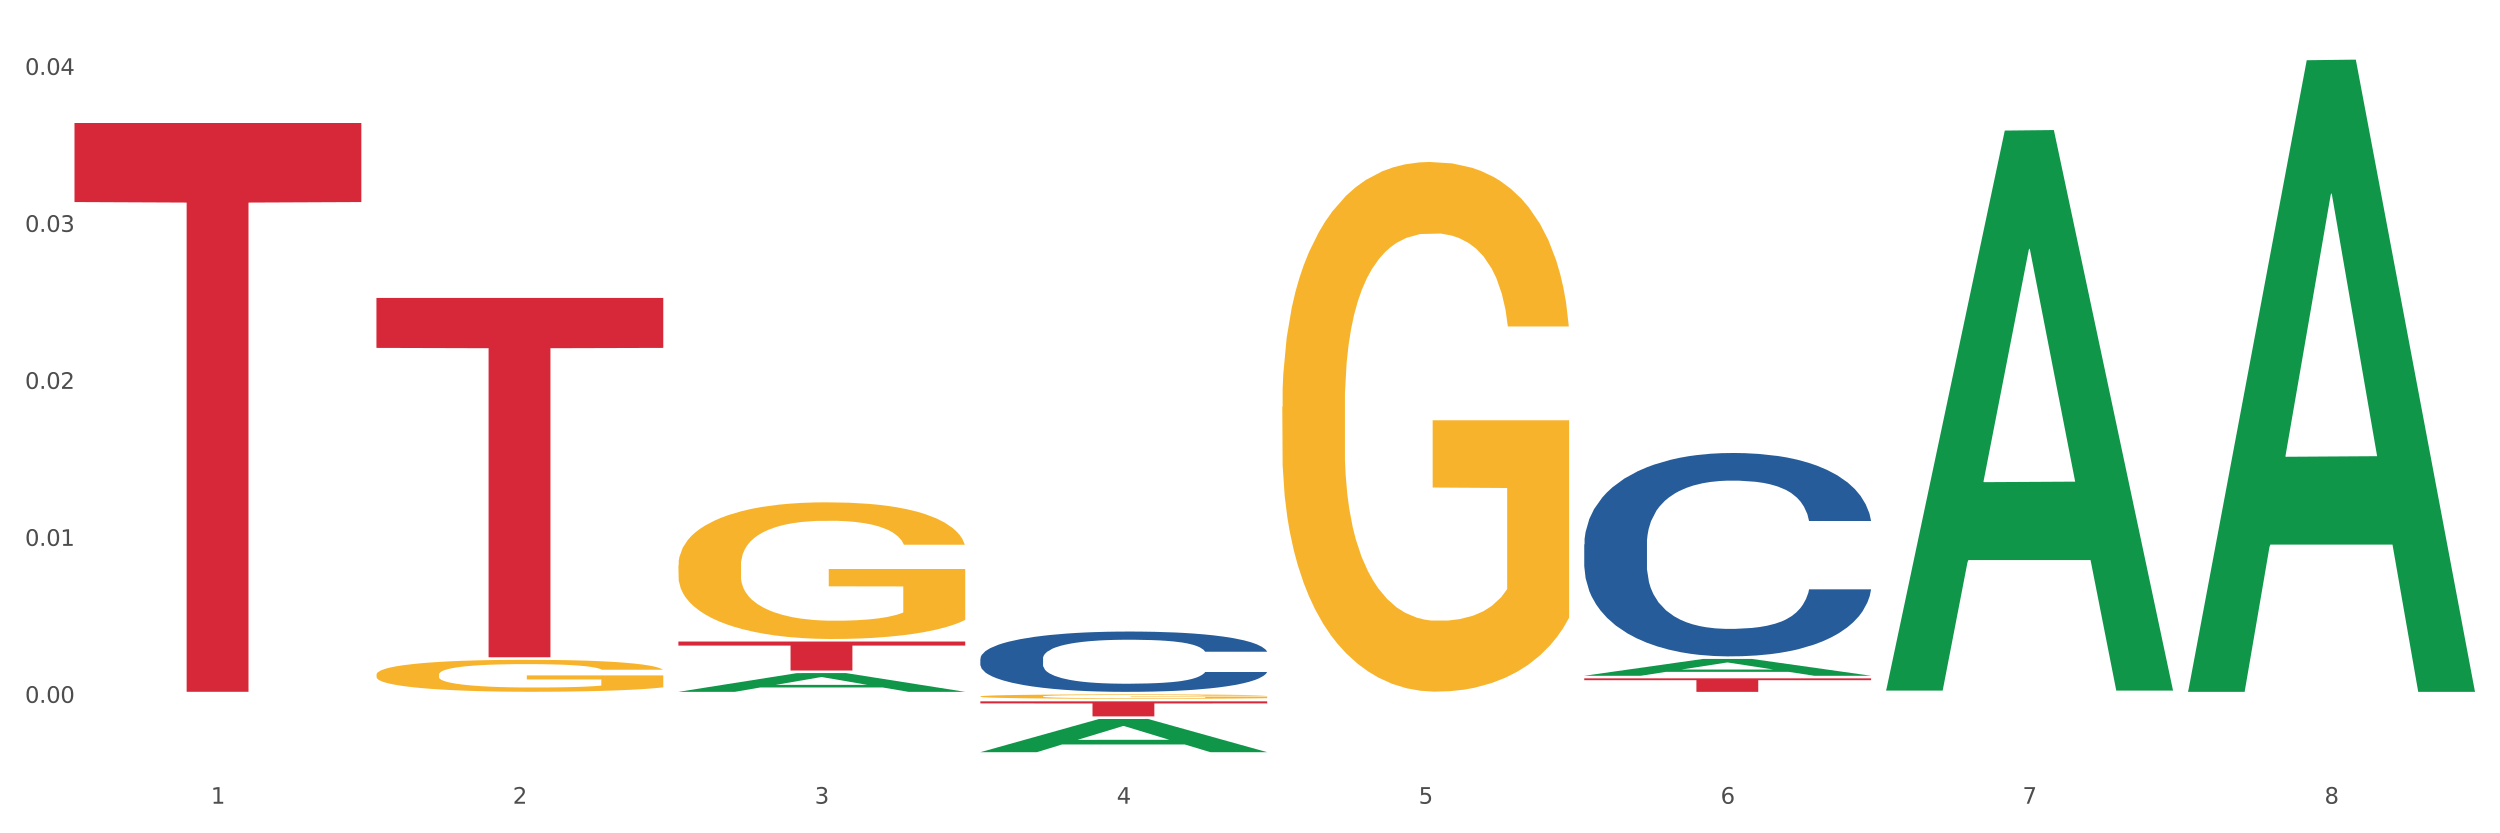 <?xml version="1.0" encoding="utf-8" standalone="no"?>
<!DOCTYPE svg PUBLIC "-//W3C//DTD SVG 1.1//EN"
  "http://www.w3.org/Graphics/SVG/1.1/DTD/svg11.dtd">
<svg xmlns:xlink="http://www.w3.org/1999/xlink" width="1080pt" height="360pt" viewBox="0 0 1080 360" xmlns="http://www.w3.org/2000/svg" version="1.1">
 <rect x="0" y="0" width="1080" height="360" fill="#333333" stroke="none"/>
 <defs>
  <style type="text/css">*{stroke-linejoin: round; stroke-linecap: butt}</style>
 </defs>
 <g id="figure_1">
  <g id="patch_1">
   <path d="M 0 360 
L 1080 360 
L 1080 0 
L 0 0 
z
" style="fill: #ffffff; stroke: #ffffff; stroke-linejoin: miter"/>
  </g>
  <g id="axes_1">
   <g id="matplotlib.axis_1">
    <g id="xtick_1">
     <g id="text_1">
      <!-- 1 -->
      <g style="fill: #4d4d4d" transform="translate(91.082 347.204) scale(0.096 -0.096)">
       <defs>
        <path id="DejaVuSans-31" d="M 794 531 
L 1825 531 
L 1825 4091 
L 703 3866 
L 703 4441 
L 1819 4666 
L 2450 4666 
L 2450 531 
L 3481 531 
L 3481 0 
L 794 0 
L 794 531 
z
" transform="scale(0.016)"/>
       </defs>
       <use xlink:href="#DejaVuSans-31"/>
      </g>
     </g>
    </g>
    <g id="xtick_2">
     <g id="text_2">
      <!-- 2 -->
      <g style="fill: #4d4d4d" transform="translate(221.525 347.204) scale(0.096 -0.096)">
       <defs>
        <path id="DejaVuSans-32" d="M 1228 531 
L 3431 531 
L 3431 0 
L 469 0 
L 469 531 
Q 828 903 1448 1529 
Q 2069 2156 2228 2338 
Q 2531 2678 2651 2914 
Q 2772 3150 2772 3378 
Q 2772 3750 2511 3984 
Q 2250 4219 1831 4219 
Q 1534 4219 1204 4116 
Q 875 4013 500 3803 
L 500 4441 
Q 881 4594 1212 4672 
Q 1544 4750 1819 4750 
Q 2544 4750 2975 4387 
Q 3406 4025 3406 3419 
Q 3406 3131 3298 2873 
Q 3191 2616 2906 2266 
Q 2828 2175 2409 1742 
Q 1991 1309 1228 531 
z
" transform="scale(0.016)"/>
       </defs>
       <use xlink:href="#DejaVuSans-32"/>
      </g>
     </g>
    </g>
    <g id="xtick_3">
     <g id="text_3">
      <!-- 3 -->
      <g style="fill: #4d4d4d" transform="translate(351.968 347.204) scale(0.096 -0.096)">
       <defs>
        <path id="DejaVuSans-33" d="M 2597 2516 
Q 3050 2419 3304 2112 
Q 3559 1806 3559 1356 
Q 3559 666 3084 287 
Q 2609 -91 1734 -91 
Q 1441 -91 1130 -33 
Q 819 25 488 141 
L 488 750 
Q 750 597 1062 519 
Q 1375 441 1716 441 
Q 2309 441 2620 675 
Q 2931 909 2931 1356 
Q 2931 1769 2642 2001 
Q 2353 2234 1838 2234 
L 1294 2234 
L 1294 2753 
L 1863 2753 
Q 2328 2753 2575 2939 
Q 2822 3125 2822 3475 
Q 2822 3834 2567 4026 
Q 2313 4219 1838 4219 
Q 1578 4219 1281 4162 
Q 984 4106 628 3988 
L 628 4550 
Q 988 4650 1302 4700 
Q 1616 4750 1894 4750 
Q 2613 4750 3031 4423 
Q 3450 4097 3450 3541 
Q 3450 3153 3228 2886 
Q 3006 2619 2597 2516 
z
" transform="scale(0.016)"/>
       </defs>
       <use xlink:href="#DejaVuSans-33"/>
      </g>
     </g>
    </g>
    <g id="xtick_4">
     <g id="text_4">
      <!-- 4 -->
      <g style="fill: #4d4d4d" transform="translate(482.412 347.204) scale(0.096 -0.096)">
       <defs>
        <path id="DejaVuSans-34" d="M 2419 4116 
L 825 1625 
L 2419 1625 
L 2419 4116 
z
M 2253 4666 
L 3047 4666 
L 3047 1625 
L 3713 1625 
L 3713 1100 
L 3047 1100 
L 3047 0 
L 2419 0 
L 2419 1100 
L 313 1100 
L 313 1709 
L 2253 4666 
z
" transform="scale(0.016)"/>
       </defs>
       <use xlink:href="#DejaVuSans-34"/>
      </g>
     </g>
    </g>
    <g id="xtick_5">
     <g id="text_5">
      <!-- 5 -->
      <g style="fill: #4d4d4d" transform="translate(612.855 347.204) scale(0.096 -0.096)">
       <defs>
        <path id="DejaVuSans-35" d="M 691 4666 
L 3169 4666 
L 3169 4134 
L 1269 4134 
L 1269 2991 
Q 1406 3038 1543 3061 
Q 1681 3084 1819 3084 
Q 2600 3084 3056 2656 
Q 3513 2228 3513 1497 
Q 3513 744 3044 326 
Q 2575 -91 1722 -91 
Q 1428 -91 1123 -41 
Q 819 9 494 109 
L 494 744 
Q 775 591 1075 516 
Q 1375 441 1709 441 
Q 2250 441 2565 725 
Q 2881 1009 2881 1497 
Q 2881 1984 2565 2268 
Q 2250 2553 1709 2553 
Q 1456 2553 1204 2497 
Q 953 2441 691 2322 
L 691 4666 
z
" transform="scale(0.016)"/>
       </defs>
       <use xlink:href="#DejaVuSans-35"/>
      </g>
     </g>
    </g>
    <g id="xtick_6">
     <g id="text_6">
      <!-- 6 -->
      <g style="fill: #4d4d4d" transform="translate(743.299 347.204) scale(0.096 -0.096)">
       <defs>
        <path id="DejaVuSans-36" d="M 2113 2584 
Q 1688 2584 1439 2293 
Q 1191 2003 1191 1497 
Q 1191 994 1439 701 
Q 1688 409 2113 409 
Q 2538 409 2786 701 
Q 3034 994 3034 1497 
Q 3034 2003 2786 2293 
Q 2538 2584 2113 2584 
z
M 3366 4563 
L 3366 3988 
Q 3128 4100 2886 4159 
Q 2644 4219 2406 4219 
Q 1781 4219 1451 3797 
Q 1122 3375 1075 2522 
Q 1259 2794 1537 2939 
Q 1816 3084 2150 3084 
Q 2853 3084 3261 2657 
Q 3669 2231 3669 1497 
Q 3669 778 3244 343 
Q 2819 -91 2113 -91 
Q 1303 -91 875 529 
Q 447 1150 447 2328 
Q 447 3434 972 4092 
Q 1497 4750 2381 4750 
Q 2619 4750 2861 4703 
Q 3103 4656 3366 4563 
z
" transform="scale(0.016)"/>
       </defs>
       <use xlink:href="#DejaVuSans-36"/>
      </g>
     </g>
    </g>
    <g id="xtick_7">
     <g id="text_7">
      <!-- 7 -->
      <g style="fill: #4d4d4d" transform="translate(873.742 347.204) scale(0.096 -0.096)">
       <defs>
        <path id="DejaVuSans-37" d="M 525 4666 
L 3525 4666 
L 3525 4397 
L 1831 0 
L 1172 0 
L 2766 4134 
L 525 4134 
L 525 4666 
z
" transform="scale(0.016)"/>
       </defs>
       <use xlink:href="#DejaVuSans-37"/>
      </g>
     </g>
    </g>
    <g id="xtick_8">
     <g id="text_8">
      <!-- 8 -->
      <g style="fill: #4d4d4d" transform="translate(1004.185 347.204) scale(0.096 -0.096)">
       <defs>
        <path id="DejaVuSans-38" d="M 2034 2216 
Q 1584 2216 1326 1975 
Q 1069 1734 1069 1313 
Q 1069 891 1326 650 
Q 1584 409 2034 409 
Q 2484 409 2743 651 
Q 3003 894 3003 1313 
Q 3003 1734 2745 1975 
Q 2488 2216 2034 2216 
z
M 1403 2484 
Q 997 2584 770 2862 
Q 544 3141 544 3541 
Q 544 4100 942 4425 
Q 1341 4750 2034 4750 
Q 2731 4750 3128 4425 
Q 3525 4100 3525 3541 
Q 3525 3141 3298 2862 
Q 3072 2584 2669 2484 
Q 3125 2378 3379 2068 
Q 3634 1759 3634 1313 
Q 3634 634 3220 271 
Q 2806 -91 2034 -91 
Q 1263 -91 848 271 
Q 434 634 434 1313 
Q 434 1759 690 2068 
Q 947 2378 1403 2484 
z
M 1172 3481 
Q 1172 3119 1398 2916 
Q 1625 2713 2034 2713 
Q 2441 2713 2670 2916 
Q 2900 3119 2900 3481 
Q 2900 3844 2670 4047 
Q 2441 4250 2034 4250 
Q 1625 4250 1398 4047 
Q 1172 3844 1172 3481 
z
" transform="scale(0.016)"/>
       </defs>
       <use xlink:href="#DejaVuSans-38"/>
      </g>
     </g>
    </g>
    <g id="xtick_9"/>
    <g id="xtick_10"/>
    <g id="xtick_11"/>
    <g id="xtick_12"/>
    <g id="xtick_13"/>
    <g id="xtick_14"/>
    <g id="xtick_15"/>
   </g>
   <g id="matplotlib.axis_2">
    <g id="ytick_1">
     <g id="text_9">
      <!-- 0.00 -->
      <g style="fill: #4d4d4d" transform="translate(10.8 303.626) scale(0.096 -0.096)">
       <defs>
        <path id="DejaVuSans-30" d="M 2034 4250 
Q 1547 4250 1301 3770 
Q 1056 3291 1056 2328 
Q 1056 1369 1301 889 
Q 1547 409 2034 409 
Q 2525 409 2770 889 
Q 3016 1369 3016 2328 
Q 3016 3291 2770 3770 
Q 2525 4250 2034 4250 
z
M 2034 4750 
Q 2819 4750 3233 4129 
Q 3647 3509 3647 2328 
Q 3647 1150 3233 529 
Q 2819 -91 2034 -91 
Q 1250 -91 836 529 
Q 422 1150 422 2328 
Q 422 3509 836 4129 
Q 1250 4750 2034 4750 
z
" transform="scale(0.016)"/>
        <path id="DejaVuSans-2e" d="M 684 794 
L 1344 794 
L 1344 0 
L 684 0 
L 684 794 
z
" transform="scale(0.016)"/>
       </defs>
       <use xlink:href="#DejaVuSans-30"/>
       <use xlink:href="#DejaVuSans-2e" transform="translate(63.623 0)"/>
       <use xlink:href="#DejaVuSans-30" transform="translate(95.41 0)"/>
       <use xlink:href="#DejaVuSans-30" transform="translate(159.033 0)"/>
      </g>
     </g>
    </g>
    <g id="ytick_2">
     <g id="text_10">
      <!-- 0.01 -->
      <g style="fill: #4d4d4d" transform="translate(10.8 235.806) scale(0.096 -0.096)">
       <use xlink:href="#DejaVuSans-30"/>
       <use xlink:href="#DejaVuSans-2e" transform="translate(63.623 0)"/>
       <use xlink:href="#DejaVuSans-30" transform="translate(95.41 0)"/>
       <use xlink:href="#DejaVuSans-31" transform="translate(159.033 0)"/>
      </g>
     </g>
    </g>
    <g id="ytick_3">
     <g id="text_11">
      <!-- 0.02 -->
      <g style="fill: #4d4d4d" transform="translate(10.8 167.986) scale(0.096 -0.096)">
       <use xlink:href="#DejaVuSans-30"/>
       <use xlink:href="#DejaVuSans-2e" transform="translate(63.623 0)"/>
       <use xlink:href="#DejaVuSans-30" transform="translate(95.41 0)"/>
       <use xlink:href="#DejaVuSans-32" transform="translate(159.033 0)"/>
      </g>
     </g>
    </g>
    <g id="ytick_4">
     <g id="text_12">
      <!-- 0.03 -->
      <g style="fill: #4d4d4d" transform="translate(10.8 100.166) scale(0.096 -0.096)">
       <use xlink:href="#DejaVuSans-30"/>
       <use xlink:href="#DejaVuSans-2e" transform="translate(63.623 0)"/>
       <use xlink:href="#DejaVuSans-30" transform="translate(95.41 0)"/>
       <use xlink:href="#DejaVuSans-33" transform="translate(159.033 0)"/>
      </g>
     </g>
    </g>
    <g id="ytick_5">
     <g id="text_13">
      <!-- 0.04 -->
      <g style="fill: #4d4d4d" transform="translate(10.8 32.346) scale(0.096 -0.096)">
       <use xlink:href="#DejaVuSans-30"/>
       <use xlink:href="#DejaVuSans-2e" transform="translate(63.623 0)"/>
       <use xlink:href="#DejaVuSans-30" transform="translate(95.41 0)"/>
       <use xlink:href="#DejaVuSans-34" transform="translate(159.033 0)"/>
      </g>
     </g>
    </g>
    <g id="ytick_6"/>
    <g id="ytick_7"/>
    <g id="ytick_8"/>
    <g id="ytick_9"/>
    <g id="ytick_10"/>
   </g>
   <g id="PolyCollection_1">
    <path d="M 293.062 298.867 
L 293.19 298.859 
L 344.291 290.78 
L 365.498 290.773 
L 416.983 298.882 
L 392.454 298.882 
L 381.34 296.994 
L 328.577 296.994 
L 328.194 297.024 
L 317.463 298.882 
L 293.062 298.882 
L 293.062 298.867 
L 335.221 295.867 
L 374.696 295.859 
L 355.15 292.501 
L 354.895 292.486 
L 354.639 292.509 
L 335.093 295.859 
L 335.221 295.867 
L 293.062 298.867 
z
" clip-path="url(#p4b5527f2fc)" style="fill: #109648"/>
    <path d="M 423.505 300.856 
L 423.651 300.854 
L 423.651 300.792 
L 423.944 300.738 
L 425.407 300.608 
L 427.602 300.501 
L 429.211 300.443 
L 430.82 300.397 
L 432.722 300.35 
L 435.063 300.301 
L 439.306 300.23 
L 441.94 300.194 
L 445.158 300.156 
L 451.011 300.1 
L 455.254 300.069 
L 459.643 300.043 
L 466.812 300.012 
L 471.494 299.998 
L 476.468 299.988 
L 482.467 299.981 
L 487.002 299.979 
L 496.951 299.984 
L 505.437 300 
L 509.533 300.012 
L 514.8 300.033 
L 517.58 300.047 
L 522.115 300.074 
L 526.797 300.111 
L 530.016 300.142 
L 534.844 300.201 
L 538.502 300.26 
L 541.867 300.332 
L 543.622 300.383 
L 544.939 300.43 
L 546.11 300.483 
L 547.28 300.568 
L 520.945 300.568 
L 519.921 300.508 
L 518.312 300.45 
L 515.971 300.395 
L 513.922 300.36 
L 510.411 300.317 
L 507.192 300.289 
L 503.827 300.268 
L 499.731 300.251 
L 496.512 300.242 
L 491.976 300.235 
L 483.052 300.237 
L 477.053 300.251 
L 472.957 300.268 
L 470.323 300.284 
L 467.982 300.301 
L 465.349 300.326 
L 462.276 300.362 
L 460.082 300.395 
L 457.887 300.436 
L 456.131 300.478 
L 454.522 300.527 
L 453.205 300.579 
L 452.181 300.632 
L 451.303 300.698 
L 450.572 300.807 
L 450.572 301.045 
L 450.864 301.098 
L 451.596 301.17 
L 452.474 301.223 
L 453.937 301.287 
L 455.254 301.331 
L 457.741 301.393 
L 460.521 301.445 
L 462.715 301.478 
L 464.91 301.506 
L 468.714 301.544 
L 472.957 301.575 
L 476.614 301.594 
L 481.589 301.611 
L 484.954 301.618 
L 487.88 301.622 
L 495.049 301.622 
L 500.17 301.617 
L 505.875 301.604 
L 510.265 301.589 
L 513.922 301.57 
L 518.019 301.539 
L 520.652 301.509 
L 520.652 301.147 
L 488.465 301.145 
L 488.465 300.904 
L 547.426 300.904 
L 547.426 301.611 
L 544.939 301.648 
L 542.159 301.681 
L 539.233 301.71 
L 534.844 301.747 
L 529.577 301.781 
L 524.895 301.806 
L 519.921 301.826 
L 514.069 301.845 
L 506.461 301.863 
L 501.779 301.87 
L 495.927 301.875 
L 489.05 301.877 
L 483.052 301.873 
L 477.2 301.864 
L 471.055 301.849 
L 465.056 301.826 
L 460.521 301.804 
L 455.985 301.776 
L 451.157 301.74 
L 447.353 301.705 
L 444.427 301.674 
L 441.208 301.634 
L 437.697 301.582 
L 435.063 301.535 
L 432.722 301.487 
L 430.235 301.424 
L 428.48 301.371 
L 426.724 301.303 
L 425.7 301.253 
L 424.529 301.175 
L 423.651 301.066 
L 423.505 300.856 
z
" clip-path="url(#p4b5527f2fc)" style="fill: #f7b32b"/>
    <path d="M 553.949 175.711 
L 554.095 175.502 
L 554.095 167.979 
L 554.388 161.5 
L 555.851 145.827 
L 558.045 132.87 
L 559.655 125.973 
L 561.264 120.331 
L 563.166 114.688 
L 565.507 108.837 
L 569.75 100.269 
L 572.383 95.88 
L 575.602 91.283 
L 581.454 84.595 
L 585.697 80.833 
L 590.086 77.699 
L 597.255 73.937 
L 601.937 72.265 
L 606.911 71.011 
L 612.91 70.175 
L 617.445 69.966 
L 627.394 70.593 
L 635.88 72.474 
L 639.977 73.937 
L 645.244 76.445 
L 648.023 78.117 
L 652.559 81.46 
L 657.241 85.849 
L 660.459 89.611 
L 665.287 96.716 
L 668.945 103.821 
L 672.31 112.599 
L 674.066 118.659 
L 675.383 124.302 
L 676.553 130.78 
L 677.724 141.02 
L 651.388 141.02 
L 650.364 133.706 
L 648.755 126.809 
L 646.414 120.122 
L 644.366 115.942 
L 640.854 110.718 
L 637.636 107.374 
L 634.271 104.866 
L 630.174 102.776 
L 626.955 101.732 
L 622.42 100.896 
L 613.495 101.105 
L 607.497 102.776 
L 603.4 104.866 
L 600.767 106.747 
L 598.426 108.837 
L 595.792 111.763 
L 592.72 116.151 
L 590.525 120.122 
L 588.331 125.137 
L 586.575 130.153 
L 584.965 136.005 
L 583.649 142.274 
L 582.625 148.752 
L 581.747 156.694 
L 581.015 169.859 
L 581.015 198.49 
L 581.308 204.968 
L 582.039 213.537 
L 582.917 220.015 
L 584.38 227.747 
L 585.697 232.972 
L 588.184 240.495 
L 590.964 246.765 
L 593.159 250.735 
L 595.353 254.079 
L 599.157 258.676 
L 603.4 262.438 
L 607.058 264.737 
L 612.032 266.827 
L 615.397 267.663 
L 618.323 268.081 
L 625.492 268.081 
L 630.613 267.454 
L 636.319 265.991 
L 640.708 264.11 
L 644.366 261.811 
L 648.462 258.05 
L 651.096 254.497 
L 651.096 210.82 
L 618.908 210.611 
L 618.908 181.562 
L 677.87 181.562 
L 677.87 266.827 
L 675.383 271.215 
L 672.603 275.186 
L 669.677 278.739 
L 665.287 283.127 
L 660.02 287.307 
L 655.339 290.233 
L 650.364 292.74 
L 644.512 295.039 
L 636.904 297.129 
L 632.222 297.965 
L 626.37 298.592 
L 619.494 298.801 
L 613.495 298.383 
L 607.643 297.338 
L 601.498 295.457 
L 595.5 292.74 
L 590.964 290.024 
L 586.429 286.68 
L 581.6 282.291 
L 577.796 278.112 
L 574.87 274.35 
L 571.652 269.544 
L 568.14 263.274 
L 565.507 257.632 
L 563.166 251.78 
L 560.679 244.257 
L 558.923 237.778 
L 557.167 229.628 
L 556.143 223.568 
L 554.973 214.163 
L 554.095 200.998 
L 553.949 175.711 
z
" clip-path="url(#p4b5527f2fc)" style="fill: #f7b32b"/>
    <path d="M 684.392 235.17 
L 684.538 235.089 
L 684.538 232.842 
L 684.978 229.793 
L 686.589 224.176 
L 688.64 219.922 
L 692.155 214.947 
L 694.06 212.86 
L 696.55 210.533 
L 701.677 206.761 
L 707.536 203.552 
L 711.637 201.786 
L 714.713 200.663 
L 721.598 198.656 
L 725.553 197.774 
L 729.654 197.051 
L 733.169 196.57 
L 739.029 196.008 
L 743.716 195.767 
L 749.136 195.687 
L 753.677 195.767 
L 759.682 196.088 
L 768.471 197.051 
L 771.84 197.613 
L 776.381 198.576 
L 781.068 199.86 
L 784.877 201.144 
L 789.271 202.99 
L 793.812 205.397 
L 798.206 208.447 
L 801.282 211.255 
L 803.772 214.225 
L 805.97 217.836 
L 807.581 221.768 
L 808.313 225.058 
L 781.508 225.058 
L 780.775 222.089 
L 779.31 218.879 
L 777.846 216.712 
L 776.234 214.947 
L 773.744 212.941 
L 771.547 211.657 
L 767.885 210.132 
L 764.516 209.169 
L 761.733 208.607 
L 758.364 208.126 
L 751.186 207.644 
L 746.06 207.644 
L 742.837 207.805 
L 738.882 208.206 
L 735.513 208.768 
L 731.558 209.731 
L 728.482 210.774 
L 725.406 212.138 
L 723.648 213.101 
L 721.012 214.867 
L 719.254 216.311 
L 716.91 218.799 
L 715.592 220.564 
L 713.248 225.139 
L 712.223 228.509 
L 711.784 230.836 
L 711.491 233.404 
L 711.491 245.923 
L 712.369 251.541 
L 713.102 253.948 
L 714.274 256.676 
L 716.471 260.207 
L 719.693 263.658 
L 723.062 266.146 
L 725.846 267.671 
L 728.482 268.794 
L 731.119 269.677 
L 734.341 270.479 
L 736.978 270.961 
L 740.933 271.442 
L 745.62 271.683 
L 749.282 271.683 
L 756.753 271.282 
L 760.122 270.881 
L 763.344 270.319 
L 766.86 269.436 
L 769.643 268.473 
L 771.254 267.751 
L 773.891 266.226 
L 775.941 264.621 
L 777.699 262.775 
L 778.871 261.17 
L 780.189 258.763 
L 781.215 256.035 
L 781.508 254.59 
L 808.313 254.59 
L 807.727 257.479 
L 806.702 260.288 
L 804.651 264.059 
L 803.04 266.226 
L 800.55 268.874 
L 797.913 271.121 
L 794.251 273.609 
L 790.882 275.455 
L 787.367 277.06 
L 783.558 278.504 
L 776.674 280.511 
L 774.184 281.072 
L 768.91 282.035 
L 764.809 282.597 
L 758.803 283.159 
L 752.651 283.48 
L 746.206 283.56 
L 740.493 283.399 
L 734.195 282.918 
L 730.24 282.437 
L 725.846 281.714 
L 720.719 280.591 
L 715.885 279.227 
L 711.344 277.622 
L 707.096 275.776 
L 703.141 273.689 
L 698.015 270.239 
L 694.206 266.868 
L 691.423 263.738 
L 689.519 261.09 
L 687.615 257.72 
L 686.589 255.393 
L 684.978 249.775 
L 684.392 244.559 
L 684.392 235.17 
z
" clip-path="url(#p4b5527f2fc)" style="fill: #255c99"/>
    <path d="M 423.505 284.534 
L 423.652 284.51 
L 423.652 283.844 
L 424.091 282.94 
L 425.702 281.274 
L 427.753 280.013 
L 431.269 278.538 
L 433.173 277.919 
L 435.663 277.229 
L 440.79 276.111 
L 446.649 275.159 
L 450.75 274.636 
L 453.826 274.303 
L 460.711 273.708 
L 464.666 273.446 
L 468.767 273.232 
L 472.283 273.089 
L 478.142 272.923 
L 482.829 272.851 
L 488.249 272.827 
L 492.79 272.851 
L 498.795 272.946 
L 507.584 273.232 
L 510.953 273.398 
L 515.494 273.684 
L 520.181 274.065 
L 523.99 274.445 
L 528.384 274.993 
L 532.925 275.707 
L 537.319 276.611 
L 540.395 277.444 
L 542.886 278.324 
L 545.083 279.395 
L 546.694 280.561 
L 547.426 281.536 
L 520.621 281.536 
L 519.888 280.656 
L 518.424 279.704 
L 516.959 279.062 
L 515.348 278.538 
L 512.857 277.943 
L 510.66 277.562 
L 506.998 277.11 
L 503.629 276.825 
L 500.846 276.658 
L 497.477 276.516 
L 490.3 276.373 
L 485.173 276.373 
L 481.95 276.42 
L 477.995 276.539 
L 474.626 276.706 
L 470.671 276.991 
L 467.595 277.301 
L 464.519 277.705 
L 462.762 277.991 
L 460.125 278.514 
L 458.367 278.943 
L 456.024 279.68 
L 454.705 280.204 
L 452.362 281.56 
L 451.336 282.559 
L 450.897 283.249 
L 450.604 284.011 
L 450.604 287.723 
L 451.483 289.388 
L 452.215 290.102 
L 453.387 290.911 
L 455.584 291.958 
L 458.807 292.981 
L 462.176 293.719 
L 464.959 294.171 
L 467.595 294.504 
L 470.232 294.766 
L 473.455 295.004 
L 476.091 295.146 
L 480.046 295.289 
L 484.733 295.361 
L 488.395 295.361 
L 495.866 295.242 
L 499.235 295.123 
L 502.457 294.956 
L 505.973 294.694 
L 508.756 294.409 
L 510.367 294.195 
L 513.004 293.743 
L 515.055 293.267 
L 516.812 292.719 
L 517.984 292.243 
L 519.302 291.53 
L 520.328 290.721 
L 520.621 290.292 
L 547.426 290.292 
L 546.84 291.149 
L 545.815 291.982 
L 543.764 293.1 
L 542.153 293.743 
L 539.663 294.528 
L 537.026 295.194 
L 533.364 295.932 
L 529.995 296.479 
L 526.48 296.955 
L 522.671 297.383 
L 515.787 297.978 
L 513.297 298.144 
L 508.024 298.43 
L 503.922 298.597 
L 497.917 298.763 
L 491.764 298.858 
L 485.319 298.882 
L 479.607 298.834 
L 473.308 298.692 
L 469.353 298.549 
L 464.959 298.335 
L 459.832 298.002 
L 454.998 297.597 
L 450.457 297.121 
L 446.209 296.574 
L 442.255 295.955 
L 437.128 294.932 
L 433.319 293.933 
L 430.536 293.005 
L 428.632 292.22 
L 426.728 291.22 
L 425.702 290.53 
L 424.091 288.865 
L 423.505 287.318 
L 423.505 284.534 
z
" clip-path="url(#p4b5527f2fc)" style="fill: #255c99"/>
    <path d="M 32.175 53.136 
L 156.096 53.136 
L 156.096 87.284 
L 107.35 87.514 
L 107.35 298.859 
L 80.628 298.859 
L 80.628 87.514 
L 32.175 87.284 
L 32.175 53.367 
L 32.175 53.136 
z
" clip-path="url(#p4b5527f2fc)" style="fill: #d62839"/>
    <path d="M 162.618 128.719 
L 286.54 128.719 
L 286.54 150.29 
L 237.793 150.436 
L 237.793 283.942 
L 211.071 283.942 
L 211.071 150.436 
L 162.618 150.29 
L 162.618 128.865 
L 162.618 128.719 
z
" clip-path="url(#p4b5527f2fc)" style="fill: #d62839"/>
    <path d="M 293.062 277.145 
L 416.983 277.145 
L 416.983 278.886 
L 368.237 278.898 
L 368.237 289.676 
L 341.514 289.676 
L 341.514 278.898 
L 293.062 278.886 
L 293.062 277.157 
L 293.062 277.145 
z
" clip-path="url(#p4b5527f2fc)" style="fill: #d62839"/>
    <path d="M 423.505 302.973 
L 547.426 302.973 
L 547.426 303.88 
L 498.68 303.886 
L 498.68 309.497 
L 471.958 309.497 
L 471.958 303.886 
L 423.505 303.88 
L 423.505 302.98 
L 423.505 302.973 
z
" clip-path="url(#p4b5527f2fc)" style="fill: #d62839"/>
    <path d="M 684.392 293.035 
L 808.313 293.035 
L 808.313 293.846 
L 759.567 293.852 
L 759.567 298.874 
L 732.845 298.874 
L 732.845 293.852 
L 684.392 293.846 
L 684.392 293.04 
L 684.392 293.035 
z
" clip-path="url(#p4b5527f2fc)" style="fill: #d62839"/>
    <path d="M 293.062 244.284 
L 293.208 244.23 
L 293.208 242.289 
L 293.501 240.617 
L 294.964 236.573 
L 297.158 233.229 
L 298.768 231.45 
L 300.377 229.993 
L 302.279 228.537 
L 304.62 227.027 
L 308.863 224.816 
L 311.496 223.684 
L 314.715 222.497 
L 320.567 220.772 
L 324.81 219.801 
L 329.199 218.992 
L 336.368 218.021 
L 341.05 217.59 
L 346.025 217.266 
L 352.023 217.051 
L 356.559 216.997 
L 366.507 217.159 
L 374.993 217.644 
L 379.09 218.021 
L 384.357 218.669 
L 387.137 219.1 
L 391.672 219.963 
L 396.354 221.095 
L 399.573 222.066 
L 404.401 223.9 
L 408.058 225.733 
L 411.423 227.998 
L 413.179 229.562 
L 414.496 231.018 
L 415.666 232.69 
L 416.837 235.332 
L 390.502 235.332 
L 389.477 233.445 
L 387.868 231.665 
L 385.527 229.94 
L 383.479 228.861 
L 379.968 227.513 
L 376.749 226.65 
L 373.384 226.003 
L 369.287 225.464 
L 366.069 225.194 
L 361.533 224.978 
L 352.608 225.032 
L 346.61 225.464 
L 342.513 226.003 
L 339.88 226.488 
L 337.539 227.027 
L 334.905 227.782 
L 331.833 228.915 
L 329.638 229.94 
L 327.444 231.234 
L 325.688 232.528 
L 324.079 234.038 
L 322.762 235.656 
L 321.738 237.328 
L 320.86 239.377 
L 320.128 242.774 
L 320.128 250.163 
L 320.421 251.834 
L 321.153 254.045 
L 322.03 255.717 
L 323.493 257.712 
L 324.81 259.061 
L 327.297 261.002 
L 330.077 262.62 
L 332.272 263.644 
L 334.466 264.507 
L 338.27 265.694 
L 342.513 266.664 
L 346.171 267.258 
L 351.145 267.797 
L 354.51 268.013 
L 357.436 268.121 
L 364.605 268.121 
L 369.726 267.959 
L 375.432 267.581 
L 379.821 267.096 
L 383.479 266.503 
L 387.576 265.532 
L 390.209 264.615 
L 390.209 253.344 
L 358.022 253.29 
L 358.022 245.794 
L 416.983 245.794 
L 416.983 267.797 
L 414.496 268.929 
L 411.716 269.954 
L 408.79 270.871 
L 404.401 272.003 
L 399.134 273.082 
L 394.452 273.837 
L 389.477 274.484 
L 383.625 275.077 
L 376.017 275.616 
L 371.336 275.832 
L 365.483 275.994 
L 358.607 276.048 
L 352.608 275.94 
L 346.756 275.67 
L 340.611 275.185 
L 334.613 274.484 
L 330.077 273.783 
L 325.542 272.92 
L 320.714 271.788 
L 316.91 270.709 
L 313.984 269.738 
L 310.765 268.498 
L 307.253 266.88 
L 304.62 265.424 
L 302.279 263.914 
L 299.792 261.973 
L 298.036 260.301 
L 296.281 258.198 
L 295.256 256.634 
L 294.086 254.207 
L 293.208 250.81 
L 293.062 244.284 
z
" clip-path="url(#p4b5527f2fc)" style="fill: #f7b32b"/>
    <path d="M 162.618 291.421 
L 162.765 291.409 
L 162.765 290.955 
L 163.057 290.564 
L 164.52 289.618 
L 166.715 288.836 
L 168.324 288.419 
L 169.934 288.079 
L 171.836 287.738 
L 174.177 287.385 
L 178.419 286.868 
L 181.053 286.603 
L 184.272 286.325 
L 190.124 285.922 
L 194.367 285.695 
L 198.756 285.506 
L 205.925 285.279 
L 210.607 285.178 
L 215.581 285.102 
L 221.58 285.051 
L 226.115 285.039 
L 236.064 285.077 
L 244.55 285.19 
L 248.646 285.279 
L 253.913 285.43 
L 256.693 285.531 
L 261.229 285.733 
L 265.91 285.998 
L 269.129 286.225 
L 273.957 286.653 
L 277.615 287.082 
L 280.98 287.612 
L 282.736 287.978 
L 284.052 288.318 
L 285.223 288.709 
L 286.393 289.328 
L 260.058 289.328 
L 259.034 288.886 
L 257.425 288.47 
L 255.084 288.066 
L 253.036 287.814 
L 249.524 287.499 
L 246.305 287.297 
L 242.94 287.145 
L 238.844 287.019 
L 235.625 286.956 
L 231.09 286.906 
L 222.165 286.918 
L 216.166 287.019 
L 212.07 287.145 
L 209.436 287.259 
L 207.095 287.385 
L 204.462 287.562 
L 201.389 287.827 
L 199.195 288.066 
L 197 288.369 
L 195.245 288.672 
L 193.635 289.025 
L 192.319 289.403 
L 191.294 289.794 
L 190.417 290.274 
L 189.685 291.068 
L 189.685 292.796 
L 189.978 293.187 
L 190.709 293.705 
L 191.587 294.096 
L 193.05 294.562 
L 194.367 294.878 
L 196.854 295.332 
L 199.634 295.71 
L 201.828 295.95 
L 204.023 296.152 
L 207.827 296.429 
L 212.07 296.656 
L 215.727 296.795 
L 220.702 296.921 
L 224.067 296.971 
L 226.993 296.997 
L 234.162 296.997 
L 239.283 296.959 
L 244.989 296.871 
L 249.378 296.757 
L 253.036 296.618 
L 257.132 296.391 
L 259.766 296.177 
L 259.766 293.541 
L 227.578 293.528 
L 227.578 291.775 
L 286.54 291.775 
L 286.54 296.921 
L 284.052 297.186 
L 281.273 297.426 
L 278.346 297.64 
L 273.957 297.905 
L 268.69 298.157 
L 264.008 298.334 
L 259.034 298.485 
L 253.182 298.624 
L 245.574 298.75 
L 240.892 298.8 
L 235.04 298.838 
L 228.164 298.851 
L 222.165 298.826 
L 216.313 298.763 
L 210.168 298.649 
L 204.169 298.485 
L 199.634 298.321 
L 195.098 298.119 
L 190.27 297.854 
L 186.466 297.602 
L 183.54 297.375 
L 180.321 297.085 
L 176.81 296.707 
L 174.177 296.366 
L 171.836 296.013 
L 169.348 295.559 
L 167.593 295.168 
L 165.837 294.676 
L 164.813 294.31 
L 163.643 293.742 
L 162.765 292.948 
L 162.618 291.421 
z
" clip-path="url(#p4b5527f2fc)" style="fill: #f7b32b"/>
    <path d="M 945.279 298.369 
L 945.407 298.113 
L 996.508 26.016 
L 1017.715 25.759 
L 1069.2 298.882 
L 1044.671 298.882 
L 1033.557 235.282 
L 980.794 235.282 
L 980.411 236.308 
L 969.68 298.882 
L 945.279 298.882 
L 945.279 298.369 
L 987.438 197.327 
L 1026.913 197.07 
L 1007.367 83.974 
L 1007.112 83.461 
L 1006.856 84.231 
L 987.31 197.07 
L 987.438 197.327 
L 945.279 298.369 
z
" clip-path="url(#p4b5527f2fc)" style="fill: #109648"/>
    <path d="M 423.505 324.923 
L 423.633 324.909 
L 474.734 310.607 
L 495.942 310.593 
L 547.426 324.95 
L 522.898 324.95 
L 511.783 321.606 
L 459.021 321.606 
L 458.637 321.66 
L 447.906 324.95 
L 423.505 324.95 
L 423.505 324.923 
L 465.664 319.611 
L 505.14 319.598 
L 485.594 313.653 
L 485.338 313.626 
L 485.083 313.667 
L 465.536 319.598 
L 465.664 319.611 
L 423.505 324.923 
z
" clip-path="url(#p4b5527f2fc)" style="fill: #109648"/>
    <path d="M 684.392 291.924 
L 684.52 291.917 
L 735.621 284.664 
L 756.828 284.657 
L 808.313 291.938 
L 783.784 291.938 
L 772.67 290.242 
L 719.908 290.242 
L 719.524 290.27 
L 708.793 291.938 
L 684.392 291.938 
L 684.392 291.924 
L 726.551 289.231 
L 766.027 289.224 
L 746.48 286.209 
L 746.225 286.195 
L 745.969 286.216 
L 726.423 289.224 
L 726.551 289.231 
L 684.392 291.924 
z
" clip-path="url(#p4b5527f2fc)" style="fill: #109648"/>
    <path d="M 814.835 297.879 
L 814.963 297.652 
L 866.065 56.408 
L 887.272 56.18 
L 938.757 298.334 
L 914.228 298.334 
L 903.113 241.945 
L 850.351 241.945 
L 849.968 242.855 
L 839.236 298.334 
L 814.835 298.334 
L 814.835 297.879 
L 856.994 208.294 
L 896.47 208.067 
L 876.924 107.794 
L 876.668 107.34 
L 876.413 108.022 
L 856.866 208.067 
L 856.994 208.294 
L 814.835 297.879 
z
" clip-path="url(#p4b5527f2fc)" style="fill: #109648"/>
   </g>
  </g>
 </g>
 <defs>
  <clipPath id="p4b5527f2fc">
   <rect x="32.175" y="10.8" width="1037.025" height="329.109"/>
  </clipPath>
 </defs>
</svg>

